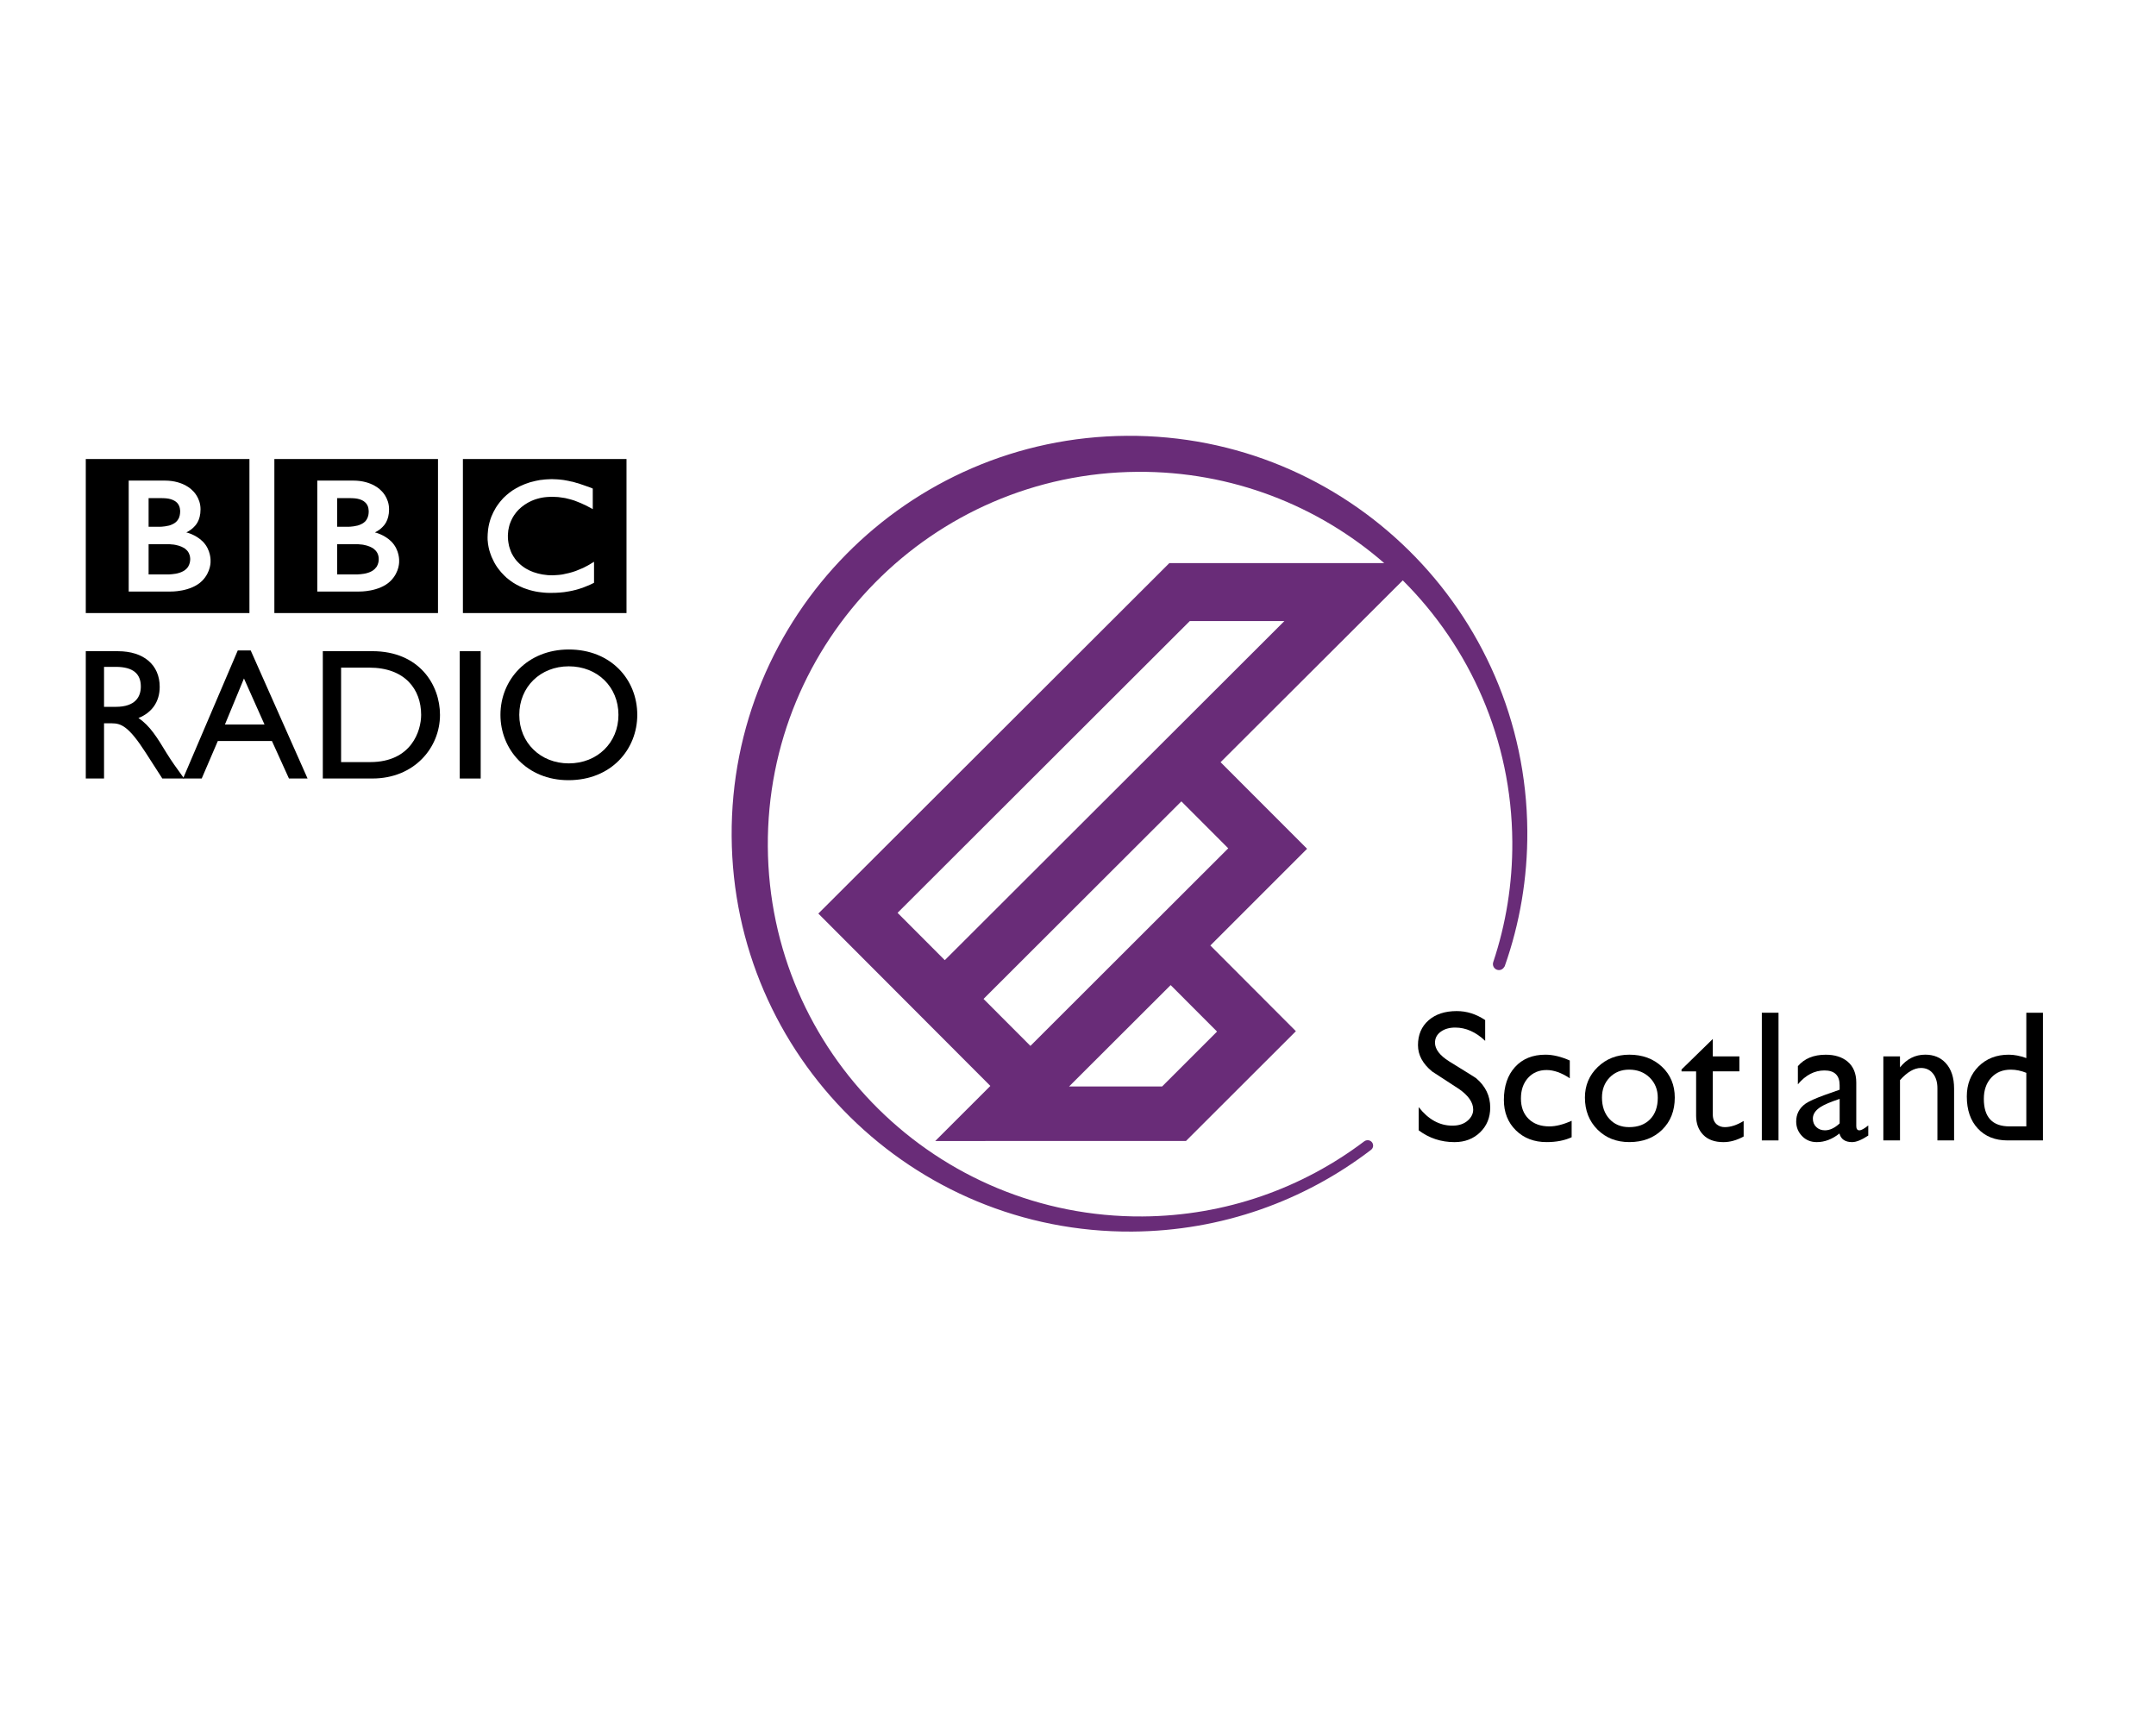 <svg version="1.1" id="svg747" xmlns:rdf="http://www.w3.org/1999/02/22-rdf-syntax-ns#" xmlns:cc="http://creativecommons.org/ns#" xmlns:svg="http://www.w3.org/2000/svg" xmlns:dc="http://purl.org/dc/elements/1.1/"
  xmlns="http://www.w3.org/2000/svg" xmlns:xlink="http://www.w3.org/1999/xlink" x="0px" y="0px"
  viewBox="0.5 80.5 160 128" enable-background="new 0.5 80.5 160 128" xml:space="preserve">
<rect x="0.5" y="80.5" fill="#FFFFFF" width="160" height="128"/>
<g id="g138">
 <path id="path144" d="M34.853,114.559h12.141v11.431H34.853V114.559z M42.503,116.149c-0.052-0.01-0.107-0.016-0.164-0.029
  l-0.064-0.009c-0.092-0.012-0.184-0.021-0.281-0.031c-0.065-0.009-0.129-0.01-0.193-0.013c-0.117-0.01-0.227-0.013-0.336-0.013
  c-0.05,0-0.081,0.003-0.13,0.003c-0.096,0-0.183,0.01-0.268,0.013c-0.052,0.001-0.103,0.007-0.152,0.01
  c-0.071,0.008-0.14,0.012-0.21,0.027l-0.062,0.004l-0.067,0.009l-0.077,0.014c-0.035,0.006-0.071,0.012-0.104,0.021
  c-0.049,0.008-0.097,0.016-0.145,0.028c-0.285,0.059-0.556,0.14-0.795,0.236c-0.13,0.05-0.254,0.104-0.369,0.161
  c-0.098,0.046-0.188,0.097-0.278,0.147c-0.089,0.048-0.167,0.101-0.251,0.15c-0.045,0.034-0.09,0.064-0.137,0.098
  c-0.036,0.027-0.072,0.053-0.109,0.079c-0.076,0.058-0.153,0.122-0.223,0.183c-0.064,0.06-0.125,0.117-0.188,0.174
  c-0.049,0.05-0.104,0.101-0.147,0.16c-0.052,0.053-0.1,0.107-0.146,0.167c-0.051,0.06-0.096,0.122-0.143,0.189
  c-0.04,0.047-0.07,0.098-0.104,0.15c-0.026,0.034-0.046,0.066-0.065,0.1c-0.129,0.21-0.237,0.432-0.332,0.666
  c-0.115,0.296-0.196,0.615-0.241,0.947c-0.012,0.109-0.021,0.217-0.029,0.328c-0.006,0.086-0.009,0.171-0.009,0.256
  c0,0.067,0,0.131,0.003,0.193c0.006,0.066,0.014,0.129,0.021,0.197l0.002,0.048c0.012,0.078,0.023,0.152,0.038,0.228
  c0.007,0.031,0.012,0.057,0.017,0.09c0.014,0.059,0.029,0.119,0.042,0.181c0.022,0.078,0.044,0.155,0.073,0.233
  c0.027,0.092,0.063,0.185,0.1,0.273c0.058,0.135,0.124,0.27,0.19,0.4c0.041,0.071,0.085,0.144,0.125,0.216
  c0.036,0.053,0.074,0.108,0.106,0.16c0.047,0.067,0.097,0.132,0.147,0.195c0.05,0.069,0.104,0.125,0.157,0.191
  c0.062,0.071,0.127,0.141,0.192,0.201l0.032,0.033c0.053,0.05,0.11,0.104,0.172,0.164c0.047,0.036,0.092,0.075,0.145,0.114
  c0.044,0.036,0.093,0.073,0.144,0.111c0.063,0.045,0.125,0.084,0.193,0.134c0.076,0.04,0.151,0.09,0.229,0.137
  c0.163,0.087,0.34,0.178,0.537,0.256c0.069,0.028,0.146,0.054,0.227,0.079c0.075,0.029,0.154,0.055,0.233,0.076
  c0.143,0.038,0.291,0.079,0.444,0.107c0.122,0.022,0.255,0.046,0.388,0.058c0.134,0.019,0.268,0.031,0.408,0.038
  c0.072,0.005,0.143,0.005,0.213,0.007h0.102c0.252,0,0.489-0.007,0.708-0.026l0.045-0.006c0.088-0.005,0.17-0.015,0.25-0.024
  c0.129-0.018,0.244-0.036,0.356-0.058c0.073-0.008,0.142-0.024,0.21-0.04c0.107-0.022,0.201-0.048,0.302-0.072
  c0.066-0.017,0.134-0.036,0.202-0.057c0.077-0.021,0.148-0.046,0.224-0.074l0.07-0.021c0.035-0.014,0.082-0.03,0.136-0.054
  c0.074-0.026,0.161-0.06,0.259-0.105c0.063-0.023,0.13-0.056,0.196-0.084c0.055-0.03,0.12-0.06,0.184-0.089
  c0.024-0.011,0.054-0.03,0.078-0.039v-1.561c-0.019,0.013-0.037,0.025-0.054,0.037l-0.107,0.06
  c-0.105,0.071-0.208,0.128-0.312,0.186c-0.111,0.06-0.226,0.119-0.335,0.174c-0.191,0.085-0.379,0.163-0.554,0.229
  c-0.343,0.12-0.653,0.194-0.927,0.245c-0.035,0.005-0.064,0.013-0.098,0.018c-0.076,0.009-0.15,0.02-0.221,0.027
  c-0.107,0.013-0.205,0.019-0.295,0.02c-0.065,0.003-0.114,0.008-0.168,0.008c-0.108,0-0.227-0.005-0.342-0.009
  c-0.136-0.014-0.271-0.028-0.413-0.051c-0.226-0.04-0.452-0.098-0.669-0.175c-0.038-0.012-0.067-0.026-0.101-0.041
  c-0.021-0.007-0.041-0.014-0.066-0.026c-0.033-0.016-0.07-0.027-0.105-0.044c-0.078-0.038-0.152-0.078-0.229-0.12
  c-0.033-0.023-0.067-0.043-0.108-0.062c-0.037-0.025-0.074-0.048-0.112-0.075c-0.042-0.027-0.088-0.065-0.132-0.097
  c-0.042-0.032-0.084-0.072-0.125-0.104l-0.048-0.046l-0.028-0.022l-0.015-0.013l-0.016-0.021c-0.073-0.065-0.136-0.139-0.198-0.209
  c-0.031-0.036-0.059-0.08-0.093-0.119c-0.026-0.041-0.051-0.076-0.074-0.115c-0.029-0.037-0.055-0.072-0.071-0.111
  c-0.032-0.053-0.062-0.105-0.093-0.163c-0.018-0.046-0.039-0.093-0.06-0.14c-0.033-0.077-0.061-0.158-0.083-0.231
  c-0.021-0.055-0.038-0.12-0.054-0.178c-0.036-0.16-0.058-0.307-0.072-0.434c-0.008-0.053-0.008-0.097-0.012-0.137
  c-0.002-0.062-0.002-0.115-0.002-0.157v-0.097c0.002-0.092,0.014-0.206,0.028-0.332c0.014-0.079,0.028-0.163,0.052-0.253
  c0.014-0.06,0.03-0.114,0.045-0.177c0.02-0.055,0.037-0.109,0.064-0.171c0.013-0.035,0.028-0.076,0.047-0.113
  c0.023-0.052,0.046-0.105,0.075-0.157c0.021-0.042,0.045-0.082,0.066-0.122c0.054-0.086,0.108-0.178,0.177-0.262
  c0.022-0.037,0.046-0.064,0.072-0.097c0.031-0.038,0.067-0.083,0.105-0.117c0.017-0.021,0.037-0.04,0.056-0.063
  c0.288-0.286,0.607-0.496,0.937-0.648c0.051-0.022,0.105-0.047,0.156-0.066c0.057-0.023,0.105-0.04,0.162-0.06
  c0.053-0.018,0.111-0.031,0.172-0.051c0.053-0.019,0.114-0.03,0.165-0.043c0.056-0.012,0.113-0.023,0.167-0.035
  c0.058-0.009,0.115-0.017,0.178-0.026c0.061-0.008,0.119-0.013,0.181-0.018c0.113-0.01,0.223-0.018,0.33-0.018
  c0.043,0,0.076,0,0.109,0.005c0.086,0,0.16,0.003,0.236,0.009c0.053,0.004,0.105,0.004,0.16,0.009
  c0.096,0.01,0.193,0.022,0.282,0.039c0.079,0.009,0.158,0.023,0.231,0.035c0.109,0.022,0.212,0.048,0.307,0.076
  c0.057,0.015,0.109,0.026,0.163,0.044c0.072,0.022,0.14,0.043,0.189,0.057c0.084,0.034,0.134,0.051,0.134,0.051
  c0.075,0.026,0.151,0.06,0.225,0.09c0.103,0.037,0.194,0.077,0.284,0.123c0.076,0.034,0.146,0.066,0.215,0.097
  c0.056,0.032,0.106,0.058,0.156,0.082c0.085,0.044,0.157,0.087,0.219,0.115l0.153,0.086v-1.527c0,0-0.094-0.043-0.257-0.105
  c-0.073-0.025-0.159-0.056-0.259-0.089c-0.055-0.023-0.111-0.043-0.175-0.062c-0.047-0.017-0.095-0.036-0.147-0.049
  c-0.06-0.024-0.114-0.043-0.181-0.064c-0.044-0.009-0.089-0.025-0.141-0.041l-0.043-0.009c-0.042-0.013-0.087-0.024-0.132-0.04
  c-0.057-0.01-0.117-0.028-0.169-0.047c-0.038-0.003-0.077-0.014-0.114-0.02c-0.061-0.015-0.121-0.031-0.184-0.043
  S42.57,116.162,42.503,116.149"/>
 <g id="g146" transform="translate(56.293,98.33)">
  <path id="path148" d="M-30.771,22.548v2.245h1.456c0,0,0.029-0.001,0.071-0.001c0.056-0.005,0.124-0.009,0.211-0.015
   c0.154-0.015,0.364-0.04,0.568-0.111c0.183-0.06,0.358-0.151,0.495-0.289c0.051-0.053,0.096-0.108,0.134-0.162
   c0.109-0.183,0.139-0.364,0.147-0.469c0.001-0.044,0.001-0.069,0.001-0.069s0.001-0.021,0-0.054c0-0.044-0.004-0.129-0.029-0.219
   c-0.024-0.107-0.078-0.23-0.17-0.345c-0.018-0.017-0.039-0.04-0.058-0.062c-0.039-0.04-0.082-0.077-0.129-0.117
   c-0.082-0.052-0.173-0.106-0.272-0.147c-0.129-0.057-0.278-0.1-0.443-0.131c-0.079-0.016-0.167-0.031-0.257-0.033
   c-0.053-0.01-0.106-0.01-0.166-0.016c-0.049-0.005-0.105-0.005-0.157-0.005H-30.771z"/>
 </g>
 <g id="g150" transform="translate(56.293,102.498)">
  <path id="path152" d="M-30.771,14.966v2.124h0.703h0.111c0.052,0,0.103,0,0.156-0.006c0.148-0.011,0.349-0.033,0.546-0.085
   c0.043-0.012,0.083-0.026,0.119-0.038c0.159-0.06,0.307-0.138,0.431-0.254c0.091-0.093,0.152-0.195,0.191-0.291
   c0.053-0.126,0.071-0.24,0.076-0.325c0.007-0.077,0.007-0.117,0.007-0.117s0-0.037-0.003-0.092
   c-0.004-0.093-0.022-0.245-0.095-0.388c-0.037-0.071-0.085-0.14-0.151-0.203c-0.082-0.076-0.175-0.141-0.277-0.186
   c-0.199-0.09-0.43-0.122-0.618-0.133c-0.085-0.007-0.162-0.007-0.226-0.007H-30.771z"/>
 </g>
 <path id="path154" d="M20.861,114.559h12.143v11.431H20.861V114.559z M24.046,116.162v8.232h3.101c0,0,1.511,0.038,2.344-0.792
  c0.679-0.682,0.63-1.467,0.63-1.467s0.049-0.817-0.58-1.452c-0.538-0.531-1.22-0.676-1.22-0.676s0.31-0.142,0.546-0.383
  c0.11-0.113,0.506-0.468,0.506-1.333c0-0.875-0.583-1.38-0.583-1.38s-0.638-0.75-2.073-0.75H24.046z"/>
 <g id="g156" transform="translate(39.212,98.33)">
  <path id="path158" d="M-27.684,22.548v2.245h1.459c0,0,0.027-0.001,0.075-0.001c0.047-0.005,0.12-0.009,0.206-0.015
   c0.156-0.015,0.363-0.04,0.567-0.111c0.182-0.06,0.36-0.151,0.5-0.289c0.051-0.053,0.092-0.108,0.129-0.162
   c0.11-0.183,0.139-0.364,0.147-0.469c0.004-0.044,0.004-0.069,0.004-0.069v-0.054c-0.004-0.044-0.008-0.129-0.029-0.219
   c-0.029-0.107-0.08-0.23-0.17-0.345c-0.017-0.017-0.037-0.04-0.057-0.062c-0.042-0.04-0.085-0.077-0.129-0.117
   c-0.083-0.052-0.174-0.106-0.271-0.147c-0.132-0.057-0.279-0.1-0.442-0.131c-0.078-0.016-0.165-0.031-0.257-0.033
   c-0.053-0.01-0.11-0.01-0.165-0.016c-0.05-0.005-0.106-0.005-0.155-0.005H-27.684z"/>
 </g>
 <g id="g160" transform="translate(39.212,102.498)">
  <path id="path162" d="M-27.684,14.966v2.124h0.706h0.109c0.047,0,0.11,0,0.159-0.006c0.144-0.011,0.348-0.033,0.547-0.085
   c0.04-0.012,0.075-0.026,0.117-0.038c0.156-0.06,0.307-0.138,0.423-0.254c0.094-0.093,0.155-0.195,0.199-0.291
   c0.046-0.126,0.069-0.24,0.074-0.325c0.007-0.077,0.007-0.117,0.007-0.117v-0.092c-0.007-0.093-0.025-0.245-0.098-0.388
   c-0.037-0.071-0.087-0.14-0.147-0.203c-0.084-0.076-0.181-0.141-0.288-0.186c-0.196-0.09-0.421-0.122-0.617-0.133
   c-0.079-0.007-0.154-0.007-0.217-0.007H-27.684z"/>
 </g>
 <path id="path164" d="M6.866,114.559h12.145v11.431H6.866V114.559z M10.051,116.162v8.232h3.101c0,0,1.512,0.038,2.346-0.792
  c0.677-0.682,0.628-1.467,0.628-1.467s0.049-0.817-0.578-1.452c-0.54-0.531-1.221-0.676-1.221-0.676s0.309-0.142,0.546-0.383
  c0.111-0.113,0.509-0.468,0.509-1.333c0-0.875-0.584-1.38-0.584-1.38s-0.633-0.75-2.07-0.75H10.051z"/>
 <g id="g166" transform="translate(35.176,87.219)">
  <path id="path168" d="M-26.955,42.764h0.874c1.312,0,1.844,0.541,1.856,1.426c0.012,0.791-0.403,1.54-1.856,1.54h-0.874V42.764z
    M-28.31,41.602v9.446h1.355v-4.096h0.569c0.694,0,1.259,0.217,2.509,2.159l1.247,1.937h1.618
   c-0.648-0.896-0.885-1.218-1.289-1.866c-0.718-1.181-1.247-2.053-2.102-2.62c1.009-0.403,1.579-1.219,1.579-2.314
   c0-1.636-1.193-2.646-3.104-2.646H-28.31z"/>
 </g>
 <g id="g170" transform="translate(47.85,86.165)">
  <path id="path172" d="M-29.245,44.679l1.525,3.417h-2.938L-29.245,44.679z M-28.745,42.6h-0.96l-4.059,9.501h1.384l1.195-2.782
   h4.015l1.263,2.782h1.381L-28.745,42.6z"/>
 </g>
 <g id="g174" transform="translate(56.648,87.148)">
  <path id="path176" d="M-30.835,42.892h2.087c2.651,0,3.854,1.607,3.854,3.506c0,1.162-0.706,3.503-3.78,3.503h-2.161V42.892z
    M-32.193,51.119h3.683c3.119,0,5.015-2.299,5.015-4.722c0-2.231-1.539-4.726-5.027-4.726h-3.67V51.119z"/>
 </g>
 <path id="path178" d="M34.619,138.268h1.554v-9.447h-1.554V138.268z"/>
</g>
<g id="g182">
 <g id="g188" transform="translate(72.789,82.868)">
  <path id="path190" d="M-33.752,50.677c0-2.08,1.567-3.602,3.674-3.602c2.118,0,3.685,1.521,3.685,3.602
   c0,2.061-1.566,3.6-3.685,3.6C-32.184,54.277-33.752,52.738-33.752,50.677 M-35.15,50.677c0,2.56,1.955,4.847,5.043,4.847
   c3.2,0,5.111-2.302,5.111-4.847c0-2.633-1.965-4.851-5.082-4.851C-33.14,45.827-35.15,48.057-35.15,50.677"/>
 </g>
 <g id="g192" transform="translate(111.331,60.653)">
  <path id="path194" fill="#692C78" d="M-40.716,91.094l-3.505-3.512l21.687-21.652l7.019,0.002L-40.716,91.094z M-19.681,82.795
   l-14.681,14.661l-3.479-3.486l14.681-14.659L-19.681,82.795z M-20.512,96.393l-4.076,4.072h-6.903l7.536-7.521L-20.512,96.393z
    M-27.206,52.186c-16.306,0.107-29.437,13.415-29.328,29.721c0.109,16.306,13.416,29.436,29.722,29.327
   c6.666-0.045,12.798-2.296,17.715-6.056c0.102-0.074,0.17-0.188,0.168-0.323c-0.001-0.224-0.183-0.403-0.406-0.402
   c-0.161,0.002-0.256,0.086-0.256,0.086c-4.578,3.46-10.269,5.53-16.45,5.572c-15.257,0.102-27.707-12.187-27.809-27.443
   c-0.102-15.256,12.185-27.709,27.441-27.81c6.998-0.046,13.406,2.515,18.302,6.772h-15.945l-26.049,26.007l12.766,12.789
   l-4.09,4.087l18.607-0.002l8.157-8.146l-6.347-6.36l7.178-7.176l-6.42-6.424l13.521-13.493C-1.75,67.87,1.349,74.717,1.4,82.3
   c0.021,3.126-0.479,6.134-1.417,8.942l0.001,0.001c-0.015,0.046-0.024,0.093-0.024,0.143c0.003,0.247,0.205,0.447,0.454,0.445
   c0.298-0.001,0.427-0.3,0.427-0.3c1.104-3.133,1.696-6.506,1.673-10.019C2.405,65.207-10.902,52.077-27.206,52.186"/>
 </g>
</g>
<g id="g204" transform="matrix(1.25,0,0,-1.25,330.438,460.329)">
 <path id="path206" d="M-175.777,243.31v-1.234c-0.555,0.527-1.149,0.789-1.778,0.789c-0.348,0-0.635-0.083-0.862-0.249
  c-0.226-0.166-0.339-0.384-0.339-0.65c0-0.385,0.281-0.756,0.845-1.111c1.023-0.63,1.552-0.96,1.589-0.99
  c0.563-0.474,0.845-1.056,0.845-1.745c0-0.593-0.199-1.084-0.599-1.473c-0.4-0.388-0.908-0.583-1.523-0.583
  c-0.793,0-1.501,0.233-2.123,0.699v1.378c0.57-0.733,1.238-1.099,2-1.099c0.393,0,0.704,0.107,0.934,0.322
  c0.2,0.185,0.3,0.396,0.3,0.633c0,0.422-0.281,0.83-0.845,1.223c-0.526,0.348-1.055,0.693-1.588,1.034
  c-0.564,0.459-0.845,0.981-0.845,1.567c0,0.614,0.209,1.105,0.627,1.473c0.418,0.366,0.975,0.549,1.673,0.549
  C-176.873,243.844-176.311,243.666-175.777,243.31"/>
</g>
<g id="g208" transform="matrix(1.25,0,0,-1.25,340.017,464.907)">
 <path id="path210" d="M-178.417,244.572v-1.055c-0.489,0.327-0.948,0.489-1.378,0.489c-0.452,0-0.818-0.156-1.1-0.467
  c-0.281-0.311-0.422-0.719-0.422-1.222c0-0.512,0.152-0.915,0.456-1.212c0.302-0.296,0.714-0.445,1.234-0.445
  c0.384,0,0.826,0.111,1.321,0.334v-0.977c-0.414-0.193-0.912-0.289-1.489-0.289c-0.74,0-1.348,0.233-1.823,0.699
  c-0.473,0.466-0.711,1.067-0.711,1.801c0,0.822,0.223,1.477,0.666,1.962c0.444,0.484,1.045,0.727,1.801,0.727
  C-179.417,244.917-178.936,244.802-178.417,244.572"/>
</g>
<g id="g212" transform="matrix(1.25,0,0,-1.25,346.736,465.944)">
 <path id="path214" d="M-180.269,244.859c-0.467,0-0.853-0.155-1.156-0.466c-0.304-0.312-0.456-0.709-0.456-1.191
  c0-0.525,0.148-0.949,0.445-1.272c0.296-0.323,0.685-0.484,1.168-0.484c0.525,0,0.94,0.155,1.245,0.467
  c0.304,0.31,0.455,0.737,0.455,1.278c0,0.481-0.16,0.88-0.479,1.195C-179.367,244.7-179.773,244.859-180.269,244.859
   M-180.258,245.747c0.785,0,1.43-0.24,1.939-0.716c0.507-0.478,0.76-1.088,0.76-1.829c0-0.785-0.249-1.421-0.75-1.911
  c-0.501-0.489-1.15-0.733-1.949-0.733c-0.763,0-1.394,0.248-1.89,0.744c-0.495,0.496-0.745,1.13-0.745,1.9
  c0,0.72,0.254,1.322,0.761,1.812C-181.625,245.502-181,245.747-180.258,245.747"/>
</g>
<g id="g216" transform="matrix(1.25,0,0,-1.25,356.209,462.469)">
 <path id="path218" d="M-182.88,243.899v-1.034h1.578v-0.888h-1.578v-2.555c0-0.267,0.081-0.466,0.244-0.601
  c0.134-0.104,0.289-0.155,0.466-0.155c0.348,0,0.723,0.121,1.122,0.366v-0.922c-0.407-0.223-0.807-0.334-1.199-0.334
  c-0.52,0-0.92,0.144-1.2,0.432c-0.282,0.29-0.423,0.667-0.423,1.134v2.634h-0.866v0.111L-182.88,243.899z"/>
</g>
<path id="path220" d="M132.486,165.122h-1.238v-9.474h1.238V165.122z"/>
<g id="g222" transform="matrix(1.25,0,0,-1.25,370.572,472.028)">
 <path id="path224" d="M-186.839,246.535v1.455c-0.53-0.178-0.901-0.333-1.109-0.466c-0.321-0.2-0.481-0.434-0.481-0.7
  c0-0.208,0.066-0.376,0.202-0.505c0.134-0.13,0.305-0.195,0.514-0.195C-187.423,246.124-187.132,246.261-186.839,246.535
   M-185.14,246.413v-0.6c-0.393-0.259-0.711-0.389-0.956-0.389c-0.414,0-0.666,0.171-0.755,0.511
  c-0.43-0.34-0.877-0.511-1.345-0.511c-0.356,0-0.649,0.12-0.878,0.362c-0.23,0.24-0.345,0.527-0.345,0.86
  c0,0.438,0.181,0.788,0.545,1.055c0.214,0.148,0.6,0.323,1.155,0.523l0.879,0.31v0.267c0,0.584-0.301,0.877-0.901,0.877
  c-0.593,0-1.118-0.274-1.578-0.823v1.078c0.386,0.452,0.938,0.679,1.655,0.679c0.534,0,0.963-0.134,1.29-0.402
  c0.348-0.291,0.522-0.708,0.522-1.251v-2.58c0-0.17,0.062-0.257,0.189-0.257C-185.552,246.124-185.377,246.221-185.14,246.413"/>
</g>
<g id="g226" transform="matrix(1.25,0,0,-1.25,377.406,464.44)">
 <path id="path228" d="M-188.724,244.443v-0.655c0.403,0.504,0.902,0.757,1.499,0.757c0.501,0,0.903-0.164,1.209-0.491
  c0.336-0.362,0.504-0.87,0.504-1.521v-3.079h-0.99v3.09c0,0.37-0.088,0.664-0.266,0.883c-0.177,0.219-0.414,0.328-0.71,0.328
  c-0.402,0-0.816-0.241-1.245-0.722v-3.579h-0.989v4.989H-188.724z"/>
</g>
<g id="g230" transform="matrix(1.25,0,0,-1.25,391.707,472.366)">
 <path id="path232" d="M-192.665,246.628v3.179c-0.311,0.126-0.62,0.189-0.923,0.189c-0.481,0-0.869-0.16-1.161-0.479
  c-0.292-0.318-0.438-0.737-0.438-1.255c0-1.088,0.507-1.634,1.523-1.634H-192.665z M-191.677,253.374v-7.579h-2.1
  c-0.741,0-1.33,0.235-1.766,0.705c-0.438,0.47-0.655,1.105-0.655,1.906c0,0.726,0.234,1.32,0.699,1.783
  c0.466,0.463,1.063,0.695,1.789,0.695c0.327,0,0.674-0.067,1.045-0.201v2.69H-191.677z"/>
</g>
</svg>
